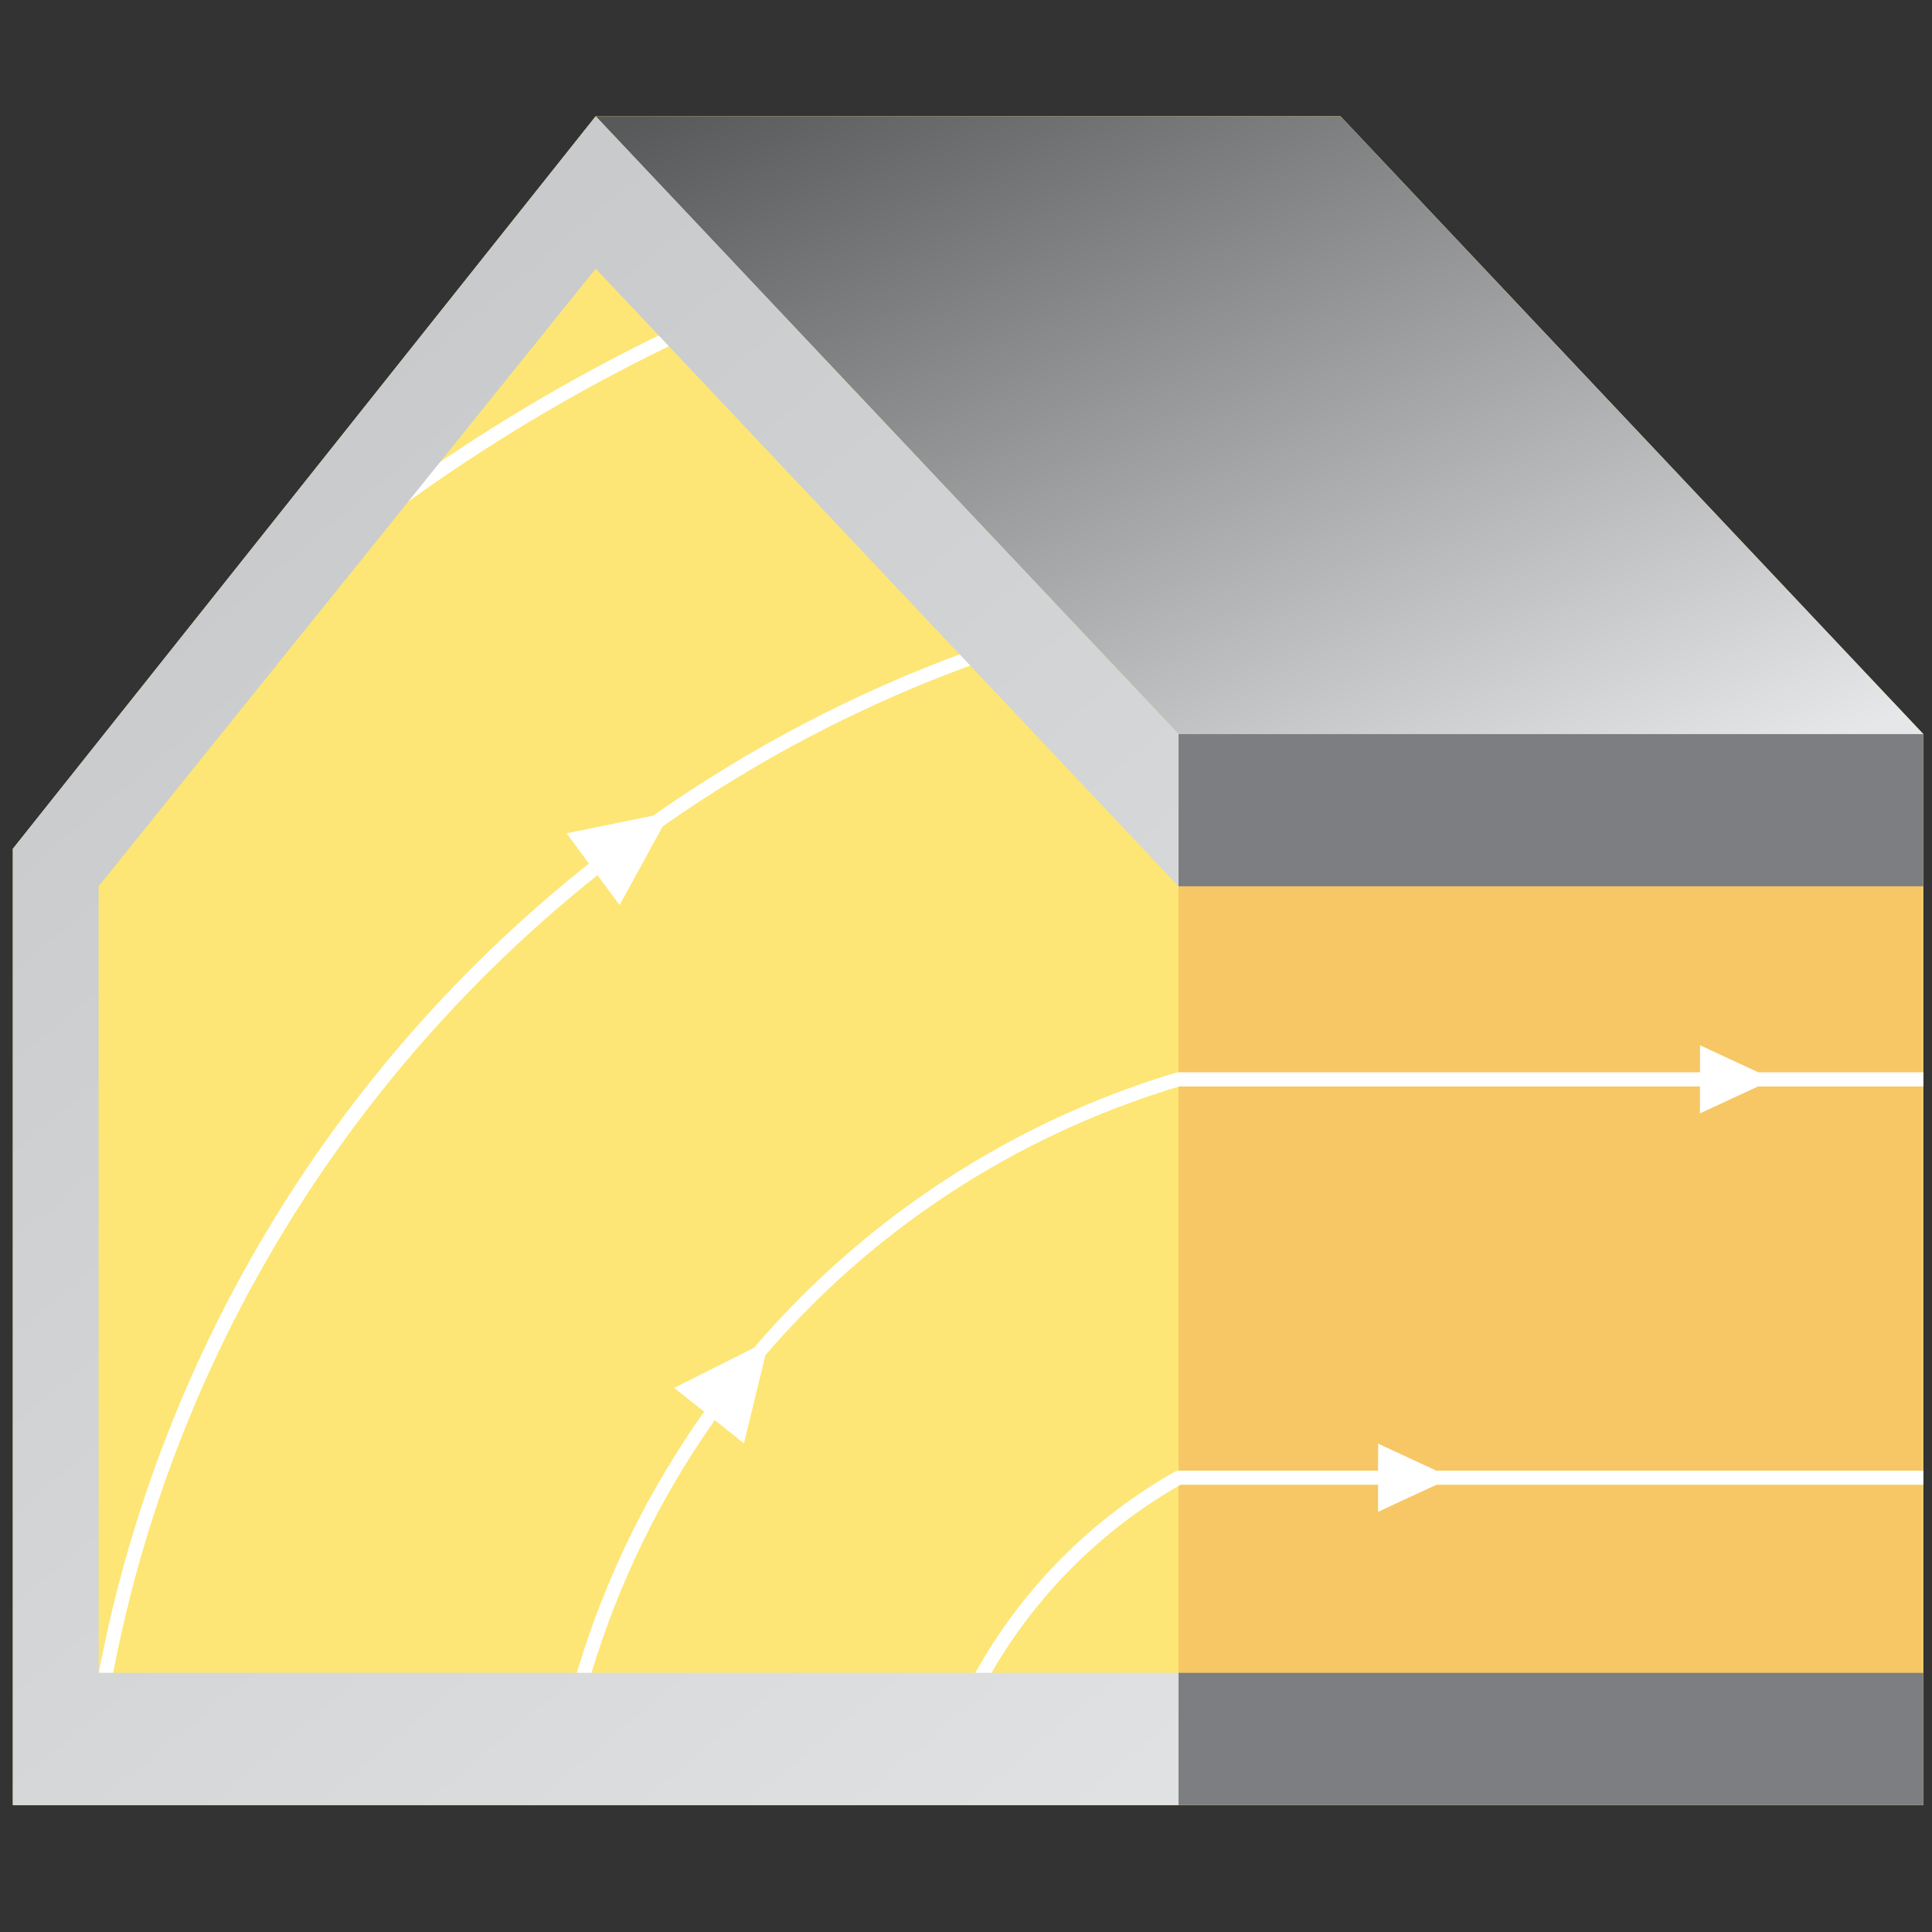 <?xml version="1.0" encoding="utf-8"?>
<!-- Generator: Adobe Illustrator 17.0.0, SVG Export Plug-In . SVG Version: 6.00 Build 0)  -->
<!DOCTYPE svg PUBLIC "-//W3C//DTD SVG 1.1//EN" "http://www.w3.org/Graphics/SVG/1.1/DTD/svg11.dtd">
<svg version="1.1" id="Слой_1" xmlns="http://www.w3.org/2000/svg" xmlns:xlink="http://www.w3.org/1999/xlink" x="0px" y="0px"
	 width="180px" height="180px" viewBox="0 0 180 180" enable-background="new 0 0 180 180" xml:space="preserve">
<rect x="0" y="0" width="180" height="180" fill="#333333" stroke="none"/>
<polygon fill="#FDE675" points="1.196,168.176 1.196,79.082 55.5,10.83 124.887,10.83 179.191,68.395 179.191,168.176 "/>
<rect x="109.801" y="82.574" fill="#F6C764" width="69.297" height="73.276"/>
<path fill="#FFFFFF" d="M37.255,47.291l-0.778-1.069c7.983-5.81,16.528-10.932,25.396-15.214l0.575,1.191
	C53.645,36.449,45.17,41.522,37.255,47.291z M109.993,101.221h48.389l-0.007,2.512l3.431-1.591l1.996-0.921h15.391v-1.319h-15.381
	l-2.005-0.931l-3.424-1.591v2.522h-48.581l0,0c0,0-0.039,0-0.092,0.007c-0.061,0.007-0.095,0.015-0.095,0.015
	c-13.097,3.909-25.166,11.109-34.9,20.823c-1.557,1.552-3.051,3.165-4.474,4.83l-3.012,1.511l-4.416,2.219l2.791,2.216
	c-5.199,7.328-9.203,15.476-11.788,24.072l-0.102,0.371l1.358,0.007c2.587-8.592,6.506-16.555,11.523-23.662l2.716,2.168
	l1.171-4.801l0.829-3.419c10.008-11.669,23.265-20.432,38.491-25.016c0.063-0.019,0.124-0.019,0.189-0.019
	C109.993,101.224,109.993,101.221,109.993,101.221z M133.835,138.332l-2.02,0.931l-3.422,1.591v-2.522h-18.286v0.005
	c-0.075,0-0.116-0.015-0.182,0.027c-7.435,4.256-13.577,10.447-17.787,17.908l-1.339-0.291l0.196-0.359
	c4.365-7.74,10.752-14.145,18.483-18.522c0,0,0.082-0.034,0.158-0.053c0.07-0.019,0.16-0.027,0.165-0.027v-0.002h18.592l0.007-2.517
	l5.422,2.517h45.368v1.314C179.191,138.332,133.835,138.332,133.835,138.332z M61.739,76.992l-4.013,7.333l-2.061-2.786
	c-23.187,18.463-39.565,44.893-45.179,74.627l-1.297-0.245c4.059-21.492,13.744-41.687,27.998-58.404
	c5.345-6.264,11.273-11.974,17.68-17.059l-2.073-2.823l4.838-0.987l3.228-0.664c8.955-6.285,18.706-11.407,29-15.187l0.888,1.103
	l-0.432,0.136C80.074,65.791,70.489,70.849,61.739,76.992z"/>
<linearGradient id="SVGID_1_" gradientUnits="userSpaceOnUse" x1="258.797" y1="-147.925" x2="220.607" y2="-58.63" gradientTransform="matrix(1 0 0 -1 -122.5 -64)">
	<stop  offset="0" style="stop-color:#E6E7E8"/>
	<stop  offset="1" style="stop-color:#58595B"/>
</linearGradient>
<polygon fill="url(#SVGID_1_)" points="179.191,68.395 124.887,10.83 55.5,10.83 109.801,68.395 "/>
<path fill="#7C7E81" d="M109.801,155.852h69.389v12.323h-69.389V155.852z M109.801,82.574h69.389V68.395h-69.389V82.574z"/>
<linearGradient id="SVGID_2_" gradientUnits="userSpaceOnUse" x1="222.913" y1="-235.812" x2="65.084" y2="-47.718" gradientTransform="matrix(1 0 0 -1 -122.5 -64)">
	<stop  offset="0" style="stop-color:#DFE1E2"/>
	<stop  offset="1" style="stop-color:#B9BBBD"/>
</linearGradient>
<polygon fill="url(#SVGID_2_)" points="109.801,155.852 9.189,155.852 9.189,82.574 55.5,25.03 109.801,82.574 109.801,68.395 
	55.5,10.83 1.196,79.082 1.196,168.176 9.189,168.176 109.801,168.176 "/>
</svg>
